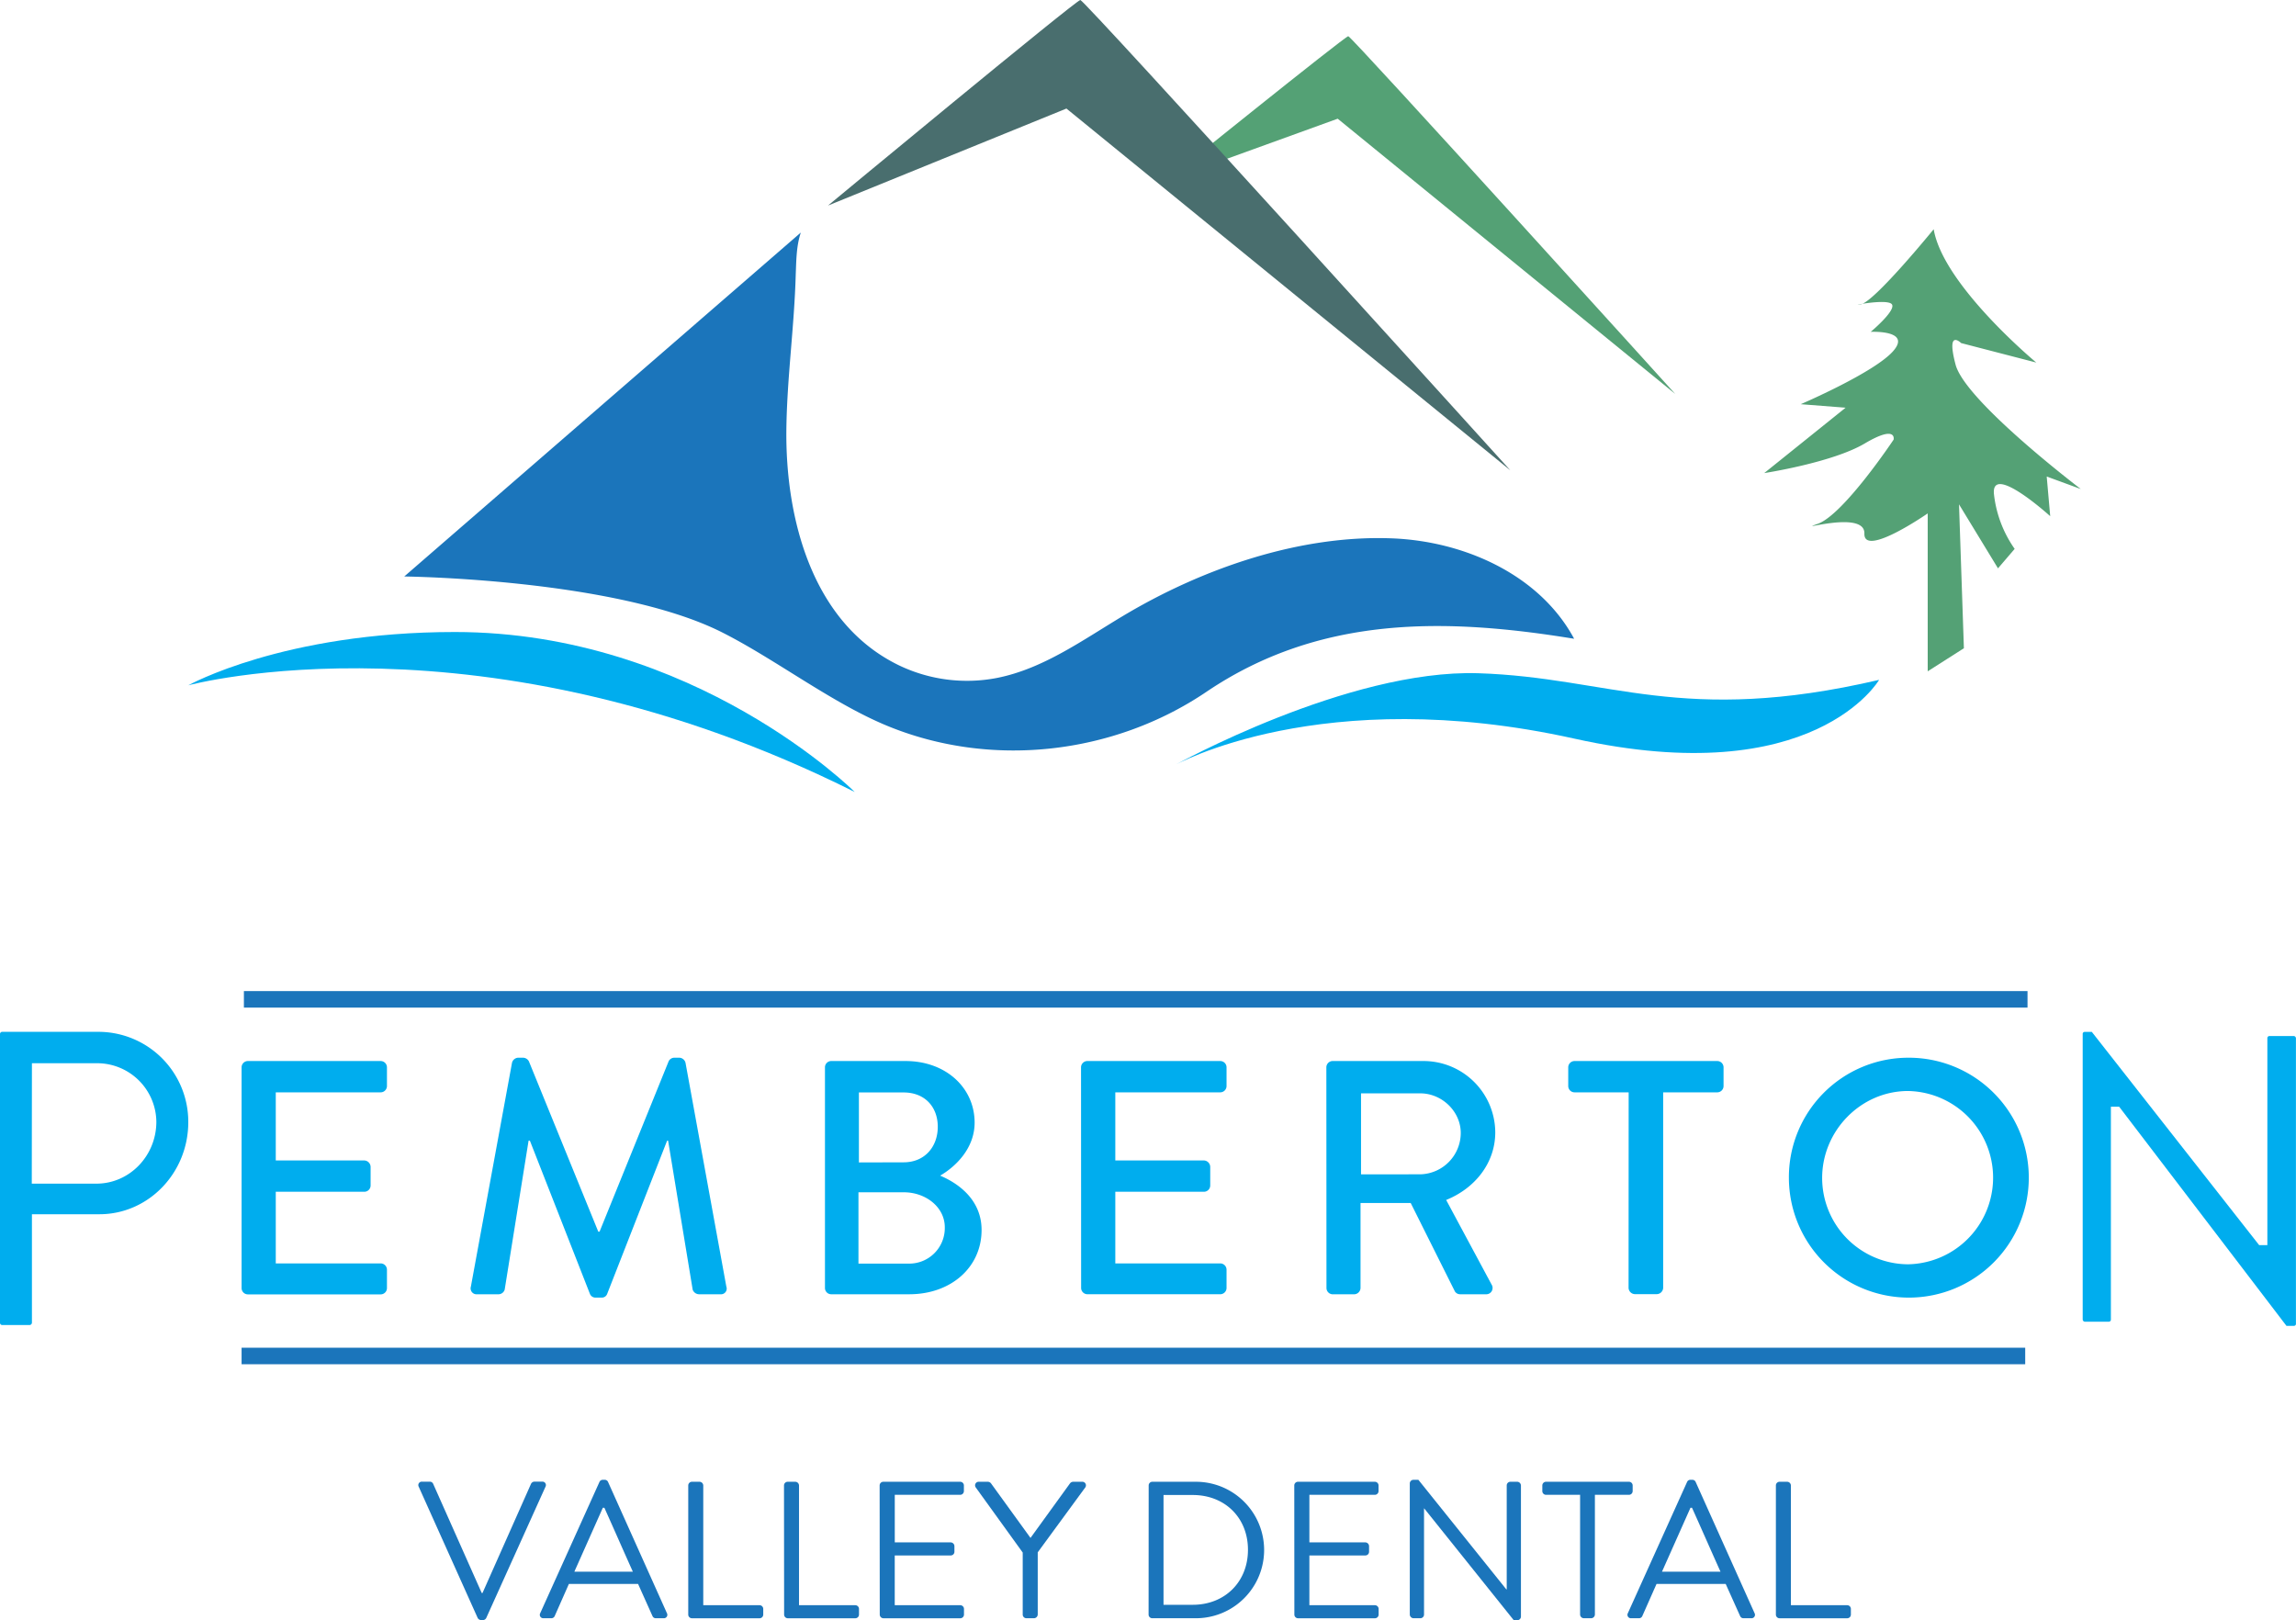 <svg xmlns="http://www.w3.org/2000/svg" viewBox="0 0 775.22 547.06"><defs><style>.cls-1{fill:#1b75bb;}.cls-2{fill:#00adee;}.cls-3{fill:#54a175;}.cls-4{fill:#496e6e;}</style></defs><g id="Layer_2" data-name="Layer 2"><g id="Layer_1-2" data-name="Layer 1"><line class="cls-1" x1="82.35" y1="337.43" x2="684.57" y2="337.43"/><rect class="cls-1" x="82.35" y="334.64" width="602.22" height="5.58"/><line class="cls-1" x1="81.57" y1="457.85" x2="683.79" y2="457.85"/><rect class="cls-1" x="81.57" y="455.06" width="602.22" height="5.58"/><path class="cls-2" d="M.73,447.4a.74.74,0,0,1-.73-.74V349.15a.74.74,0,0,1,.73-.75H33.44a30.36,30.36,0,0,1,30.13,30.5c0,17.15-13.45,31.09-30,31.09H10.78v36.67a.85.85,0,0,1-.73.74Zm10-47.74H32.57c11.15,0,20.22-9.38,20.22-20.9A20,20,0,0,0,32.57,359H10.78Z"/><path class="cls-2" d="M772,447.68l-56.49-74h-2.79v71.87a.69.69,0,0,1-.66.72h-8.2a.8.8,0,0,1-.66-.72V349a.67.67,0,0,1,.66-.58h2.42l56.5,72h2.77V350.55a.7.7,0,0,1,.66-.73h8.33a.8.8,0,0,1,.66.73V447.1a.68.68,0,0,1-.66.58Z"/><path class="cls-1" d="M141.38,502a1.16,1.16,0,0,1,1.12-1.71h2.63a1.2,1.2,0,0,1,1.12.72l16.4,36.87h.26L179.3,501a1.31,1.31,0,0,1,1.12-.72h2.64a1.16,1.16,0,0,1,1.12,1.71l-20,44.31a1.26,1.26,0,0,1-1.12.72h-.66a1.35,1.35,0,0,1-1.12-.72Z"/><path class="cls-1" d="M182.4,544.69l20-44.31a1.19,1.19,0,0,1,1.12-.72h.66a1.19,1.19,0,0,1,1.12.72l19.88,44.31a1.16,1.16,0,0,1-1.12,1.71h-2.63a1.2,1.2,0,0,1-1.12-.72l-4.87-10.86H192.08l-4.8,10.86a1.22,1.22,0,0,1-1.12.72h-2.64A1.16,1.16,0,0,1,182.4,544.69Zm31.28-14c-3.23-7.17-6.39-14.42-9.62-21.59h-.52l-9.62,21.59Z"/><path class="cls-1" d="M232.38,501.57a1.25,1.25,0,0,1,1.25-1.25h2.57a1.29,1.29,0,0,1,1.25,1.25V542h19a1.25,1.25,0,0,1,1.25,1.25v1.91a1.24,1.24,0,0,1-1.25,1.25H233.63a1.25,1.25,0,0,1-1.25-1.25Z"/><path class="cls-1" d="M264.71,501.57a1.25,1.25,0,0,1,1.25-1.25h2.57a1.29,1.29,0,0,1,1.25,1.25V542h19a1.25,1.25,0,0,1,1.25,1.25v1.91a1.24,1.24,0,0,1-1.25,1.25H266a1.25,1.25,0,0,1-1.25-1.25Z"/><path class="cls-1" d="M297,501.57a1.25,1.25,0,0,1,1.25-1.25h25.95a1.25,1.25,0,0,1,1.25,1.25v1.91a1.26,1.26,0,0,1-1.25,1.25H302.11v16.06H321a1.29,1.29,0,0,1,1.25,1.25V524A1.24,1.24,0,0,1,321,525.2h-18.9V542h22.13a1.26,1.26,0,0,1,1.25,1.25v1.91a1.25,1.25,0,0,1-1.25,1.25H298.29a1.25,1.25,0,0,1-1.25-1.25Z"/><path class="cls-1" d="M345.31,524.22l-15.87-22a1.21,1.21,0,0,1,1.05-1.9h3.1a1.4,1.4,0,0,1,1.05.59l13.3,18.37,13.3-18.37a1.4,1.4,0,0,1,1.05-.59h3.1a1.21,1.21,0,0,1,1.05,1.9l-16.06,21.93v21a1.3,1.3,0,0,1-1.25,1.25h-2.57a1.24,1.24,0,0,1-1.25-1.25Z"/><path class="cls-1" d="M387.84,501.57a1.24,1.24,0,0,1,1.19-1.25h14.75a23,23,0,1,1,0,46.08H389a1.24,1.24,0,0,1-1.19-1.25Zm14.88,40.29c10.8,0,18.64-7.7,18.64-18.57s-7.84-18.5-18.64-18.5h-9.87v37.07Z"/><path class="cls-1" d="M437,501.57a1.25,1.25,0,0,1,1.25-1.25h25.94a1.25,1.25,0,0,1,1.26,1.25v1.91a1.26,1.26,0,0,1-1.26,1.25H442.1v16.06H461a1.29,1.29,0,0,1,1.25,1.25V524A1.24,1.24,0,0,1,461,525.2H442.1V542h22.12a1.26,1.26,0,0,1,1.26,1.25v1.91a1.25,1.25,0,0,1-1.26,1.25H438.28a1.25,1.25,0,0,1-1.25-1.25Z"/><path class="cls-1" d="M476,500.84a1.24,1.24,0,0,1,1.25-1.18h1.65l29.7,37h.13V501.57a1.24,1.24,0,0,1,1.25-1.25h2.3a1.29,1.29,0,0,1,1.25,1.25v44.31a1.23,1.23,0,0,1-1.25,1.18h-1.18l-30.22-37.73h-.07v35.82a1.25,1.25,0,0,1-1.25,1.25h-2.31a1.3,1.3,0,0,1-1.25-1.25Z"/><path class="cls-1" d="M533.5,504.73H522a1.26,1.26,0,0,1-1.25-1.25v-1.91a1.25,1.25,0,0,1,1.25-1.25H550a1.25,1.25,0,0,1,1.25,1.25v1.91a1.26,1.26,0,0,1-1.25,1.25H538.5v40.42a1.29,1.29,0,0,1-1.25,1.25h-2.5a1.29,1.29,0,0,1-1.25-1.25Z"/><path class="cls-1" d="M549.63,544.69l20-44.31a1.17,1.17,0,0,1,1.12-.72h.65a1.17,1.17,0,0,1,1.12.72l19.89,44.31a1.16,1.16,0,0,1-1.12,1.71h-2.63a1.2,1.2,0,0,1-1.12-.72l-4.88-10.86H559.31l-4.81,10.86a1.2,1.2,0,0,1-1.12.72h-2.63A1.16,1.16,0,0,1,549.63,544.69Zm31.28-14c-3.23-7.17-6.39-14.42-9.62-21.59h-.52l-9.62,21.59Z"/><path class="cls-1" d="M599.61,501.57a1.24,1.24,0,0,1,1.25-1.25h2.57a1.29,1.29,0,0,1,1.25,1.25V542h19a1.25,1.25,0,0,1,1.25,1.25v1.91a1.24,1.24,0,0,1-1.25,1.25H600.86a1.24,1.24,0,0,1-1.25-1.25Z"/><path class="cls-3" d="M393.43,61.16s60.73-48.94,61.8-48.94S565.61,133,565.61,133L451.66,40.08Z"/><path class="cls-4" d="M279.57,69.4S363.36,0,364.77,0,509.94,158.8,509.94,158.8L360.07,36.65Z"/><path class="cls-1" d="M270.39,78.52,136.49,194.65s71.08.75,107.08,18.75c17.94,9,37.11,23.84,55.76,31.58,35.17,14.59,76.61,9.85,108-11.38,38.25-25.84,80.47-25.06,124.16-17.92-11.58-21.56-36.95-32.93-61.41-33.9-31.27-1.24-64,10.15-90.59,26-13.76,8.2-27.12,18-42.84,21.12a53.1,53.1,0,0,1-33-4.19c-29.51-14.2-38.51-49.78-38.14-79.82.22-17.42,2.69-34.75,3.16-52.17C268.87,87.91,268.87,83,270.39,78.52Z"/><path class="cls-2" d="M396.57,258.4S455,225.91,499.15,227.32c44.42,1.42,68.6,17.78,135.31,2.24,0,0-21.89,37.84-102.89,19.84C446.14,230.42,396.57,258.4,396.57,258.4Z"/><path class="cls-2" d="M288.57,267.4s-54-54-135-54c-57.84,0-90,18-90,18S162.57,204.4,288.57,267.4Z"/><path class="cls-3" d="M652.89,77.4s-20.09,24.67-24.67,25.37,9.16-2.11,10.57,0-7.16,9.28-7.16,9.28,14-.7,7.51,6.58S608,136.48,608,136.48l15.15,1.18-27.48,22.08s23-3.52,33.94-10,9.75-1.3,9.75-1.3-16.91,25.38-25.61,28.43,16-4.93,15.74,3.29,21.38-6.81,21.38-6.81v53.32l12.22-7.79-1.65-48.59,13.16,21.61,5.63-6.57a39.67,39.67,0,0,1-7-18.56c-.94-10.57,19,7.52,19,7.52l-1.18-13.39,11.51,4.22s-39-29.6-42.28-42,1.88-7.28,1.88-7.28l25.37,6.58S656.06,96.31,652.89,77.4Z"/></g><g id="Layer_2-2" data-name="Layer 2"><path class="cls-2" d="M81.57,360.4a2.13,2.13,0,0,1,2.13-2.14h44.82a2.13,2.13,0,0,1,2.13,2.14v6.3a2.13,2.13,0,0,1-2.13,2.13H93.11v23H123a2.21,2.21,0,0,1,2.13,2.13v6.3a2.13,2.13,0,0,1-2.13,2.14H93.11v24.19h35.41a2.13,2.13,0,0,1,2.13,2.14v6.18a2.13,2.13,0,0,1-2.13,2.14H83.7a2.13,2.13,0,0,1-2.13-2.14Z"/><path class="cls-2" d="M172.88,358.82a2.26,2.26,0,0,1,2-1.68h1.79a2.28,2.28,0,0,1,1.91,1.23L202,415.86h.44l23.31-57.49a2.13,2.13,0,0,1,1.9-1.23h1.8a2.25,2.25,0,0,1,2,1.68l13.79,75.6a1.92,1.92,0,0,1-2,2.59H236a2.33,2.33,0,0,1-2.13-1.57l-8.29-50.29h-.34L205,436.9a1.91,1.91,0,0,1-1.9,1.24h-2a2,2,0,0,1-1.91-1.24l-20.28-51.75h-.44l-8.07,50.29a2.19,2.19,0,0,1-2,1.57h-7.28a2,2,0,0,1-2.13-2.59Z"/><path class="cls-2" d="M278.54,360.4a2.12,2.12,0,0,1,2.12-2.14h25.1c13.56,0,23.31,9,23.31,20.81,0,8.66-6.39,14.85-11.65,17.89,5.93,2.48,14,8,14,18.34,0,12.6-10.31,21.71-24.42,21.71H280.66a2.12,2.12,0,0,1-2.12-2.14Zm28.34,66.26A12,12,0,0,0,319,414.4c0-6.86-6.5-11.82-13.79-11.82H289.85v24.08Zm-1.79-34.2c7.17,0,11.54-5.29,11.54-12s-4.37-11.59-11.54-11.59H290v23.63Z"/><path class="cls-2" d="M365,360.4a2.13,2.13,0,0,1,2.13-2.14H412a2.13,2.13,0,0,1,2.13,2.14v6.3a2.13,2.13,0,0,1-2.13,2.13H376.57v23h29.92a2.21,2.21,0,0,1,2.13,2.13v6.3a2.13,2.13,0,0,1-2.13,2.14H376.57v24.19H412a2.13,2.13,0,0,1,2.13,2.14v6.18A2.13,2.13,0,0,1,412,437H367.16a2.13,2.13,0,0,1-2.13-2.14Z"/><path class="cls-2" d="M447.83,360.4a2.13,2.13,0,0,1,2.13-2.14h30.47a24.22,24.22,0,0,1,24.43,24.07c0,10.36-6.84,18.9-16.58,22.84l15.35,28.58a2.13,2.13,0,0,1-1.91,3.26H493a2.06,2.06,0,0,1-1.79-1l-14.9-29.81H459.37v28.68a2.21,2.21,0,0,1-2.13,2.14H450a2.13,2.13,0,0,1-2.13-2.14Zm31.71,36.11a14,14,0,0,0,13.67-13.95c0-7.31-6.39-13.39-13.67-13.39h-20v27.34Z"/><path class="cls-2" d="M549.9,368.83H531.63a2.13,2.13,0,0,1-2.13-2.13v-6.3a2.13,2.13,0,0,1,2.13-2.14h48.18a2.13,2.13,0,0,1,2.13,2.14v6.3a2.13,2.13,0,0,1-2.13,2.13H561.55v66a2.21,2.21,0,0,1-2.13,2.14H552a2.2,2.2,0,0,1-2.13-2.14Z"/><path class="cls-2" d="M644.23,357.14A40.5,40.5,0,1,1,604,397.75,40.35,40.35,0,0,1,644.23,357.14Zm0,69.75a29.26,29.26,0,0,0,0-58.51c-15.91,0-29,13.39-29,29.37A29.16,29.16,0,0,0,644.23,426.89Z"/></g></g></svg>